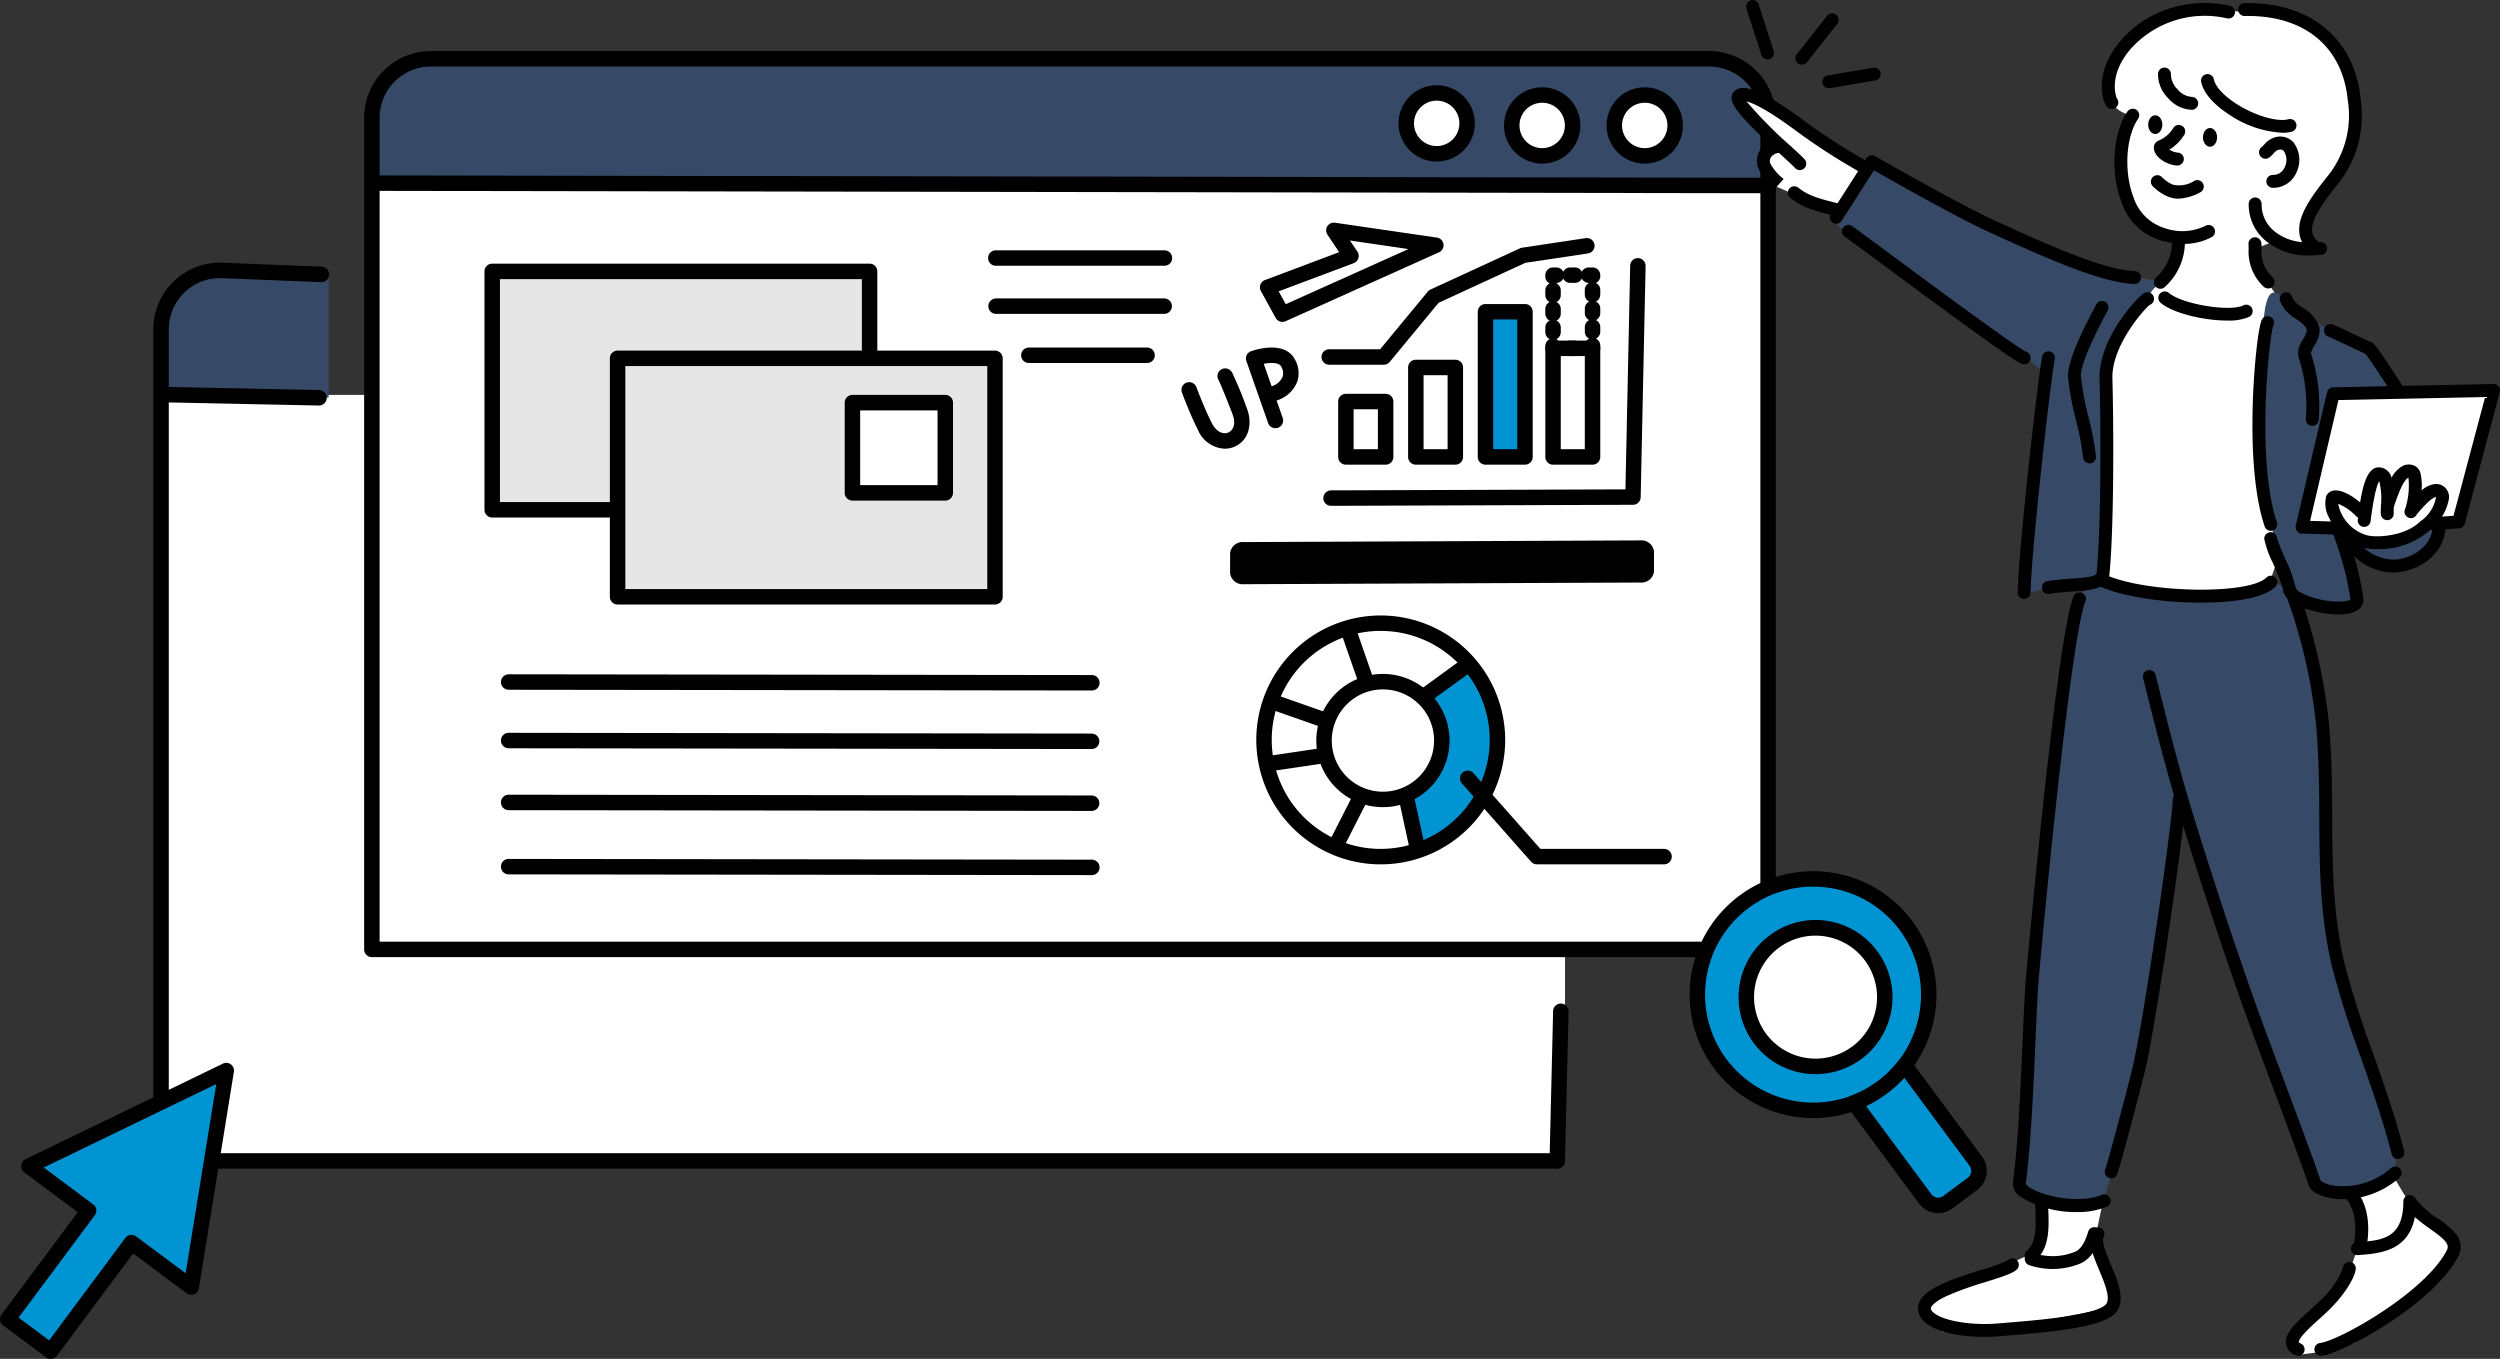 <svg xmlns="http://www.w3.org/2000/svg" width="300" height="163.068" viewBox="0 0 300 163.068">
  <rect x="0" y="0" width="300" height="163.068" fill="#333333" stroke="none"/>
  <g id="グループ_3243" data-name="グループ 3243" transform="translate(-130 -4019.764)">
    <g id="グループ_3242" data-name="グループ 3242" transform="translate(130 4025.894)">
      <rect id="長方形_2039" data-name="長方形 2039" width="168.338" height="91.945" transform="translate(19.463 41.258)" fill="#fff"/>
      <rect id="長方形_2040" data-name="長方形 2040" width="168.338" height="91.945" transform="translate(44.104 15.373)" fill="#fff"/>
      <path id="パス_8121" data-name="パス 8121" d="M193.4.684H40a7.074,7.074,0,0,0-7.073,7.074v8.065H200.475V7.758A7.074,7.074,0,0,0,193.4.684" transform="translate(11.696 0.243)" fill="#364966" fill-rule="evenodd"/>
      <path id="パス_8122" data-name="パス 8122" d="M14.363,26.58v8.065H34.331V19.507H21.437a7.073,7.073,0,0,0-7.074,7.073" transform="translate(5.102 6.929)" fill="#364966" fill-rule="evenodd"/>
      <path id="パス_8123" data-name="パス 8123" d="M126.88,57.977s2.607,5.752,1.1,8.664-3.463,3.426-3.463,3.426l1.4,6.383s5.943-1.923,8-6.061c3.007-6.061-.762-15.952-.759-16.053.005-.207-6.281,3.64-6.281,3.64" transform="translate(44.232 19.299)" fill="#0094d3" fill-rule="evenodd"/>
      <path id="パス_8154" data-name="パス 8154" d="M193.645,0H40.244a8.01,8.01,0,0,0-8,8v99.8a.927.927,0,0,0,.927.927H200.718a.928.928,0,0,0,.928-.927V8a8.01,8.01,0,0,0-8-8m6.146,106.869H34.1V16.775l165.692.283Zm0-91.666L34.1,14.92V8a6.153,6.153,0,0,1,6.146-6.147h153.4A6.154,6.154,0,0,1,199.791,8Z" transform="translate(11.453)"/>
      <path id="パス_8155" data-name="パス 8155" d="M182.5,107.64a.931.931,0,0,0-.949.905l-.407,17.054H15.432V35.509l18.033.37a.928.928,0,0,0,.038-1.855l-18.071-.37V26.732a6.154,6.154,0,0,1,6.128-6.147l12.132.488a.928.928,0,1,0,.075-1.854l-12.151-.488h-.038a8.01,8.01,0,0,0-8,8v99.8a.929.929,0,0,0,.928.927H182.052a.927.927,0,0,0,.927-.905l.428-17.961a.928.928,0,0,0-.905-.949" transform="translate(4.822 6.654)"/>
      <path id="パス_8165" data-name="パス 8165" d="M128.171,3.706a3.65,3.65,0,1,0,3.651,3.651,3.652,3.652,0,0,0-3.651-3.651" transform="translate(44.232 1.316)" fill="#fff" fill-rule="evenodd"/>
      <path id="パス_8166" data-name="パス 8166" d="M128.414,3.022A4.578,4.578,0,1,0,132.992,7.6a4.582,4.582,0,0,0-4.578-4.578m0,7.3A2.723,2.723,0,1,1,131.137,7.6a2.725,2.725,0,0,1-2.723,2.723" transform="translate(43.989 1.074)"/>
      <path id="パス_8167" data-name="パス 8167" d="M137.513,3.891a3.65,3.65,0,1,0,3.651,3.651,3.652,3.652,0,0,0-3.651-3.651" transform="translate(47.55 1.382)" fill="#fff" fill-rule="evenodd"/>
      <path id="パス_8168" data-name="パス 8168" d="M137.756,3.207a4.578,4.578,0,1,0,4.578,4.578,4.582,4.582,0,0,0-4.578-4.578m0,7.3a2.723,2.723,0,1,1,2.723-2.723,2.725,2.725,0,0,1-2.723,2.723" transform="translate(47.307 1.139)"/>
      <path id="パス_8169" data-name="パス 8169" d="M146.593,3.891a3.65,3.65,0,1,0,3.651,3.651,3.652,3.652,0,0,0-3.651-3.651" transform="translate(50.776 1.382)" fill="#fff" fill-rule="evenodd"/>
      <path id="パス_8170" data-name="パス 8170" d="M146.836,3.207a4.578,4.578,0,1,0,4.578,4.578,4.583,4.583,0,0,0-4.578-4.578m0,7.3a2.723,2.723,0,1,1,2.723-2.723,2.725,2.725,0,0,1-2.723,2.723" transform="translate(50.533 1.139)"/>
      <path id="パス_8171" data-name="パス 8171" d="M137.76,40.524H142.5a.927.927,0,0,0,.927-.927V26.562a.929.929,0,0,0-.927-.928H137.76a.928.928,0,0,0-.927.928V39.6a.927.927,0,0,0,.927.927m.927-13.035h2.884V38.67h-2.884Z" transform="translate(48.606 9.106)"/>
      <path id="パス_8172" data-name="パス 8172" d="M119.417,38.849h4.768a.928.928,0,0,0,.928-.927V31.276a.928.928,0,0,0-.928-.927h-4.768a.928.928,0,0,0-.928.927v6.646a.928.928,0,0,0,.928.927m.927-6.646h2.914v4.791h-2.914Z" transform="translate(42.09 10.781)"/>
      <path id="パス_8173" data-name="パス 8173" d="M154.952,18.33a.927.927,0,0,0-.947.907l-.569,26.846-35.354.121a.928.928,0,0,0,0,1.855h0l36.26-.125a.926.926,0,0,0,.923-.908l.59-27.748a.928.928,0,0,0-.908-.947" transform="translate(41.617 6.511)"/>
      <path id="パス_8174" data-name="パス 8174" d="M125.611,39.922h4.739a.927.927,0,0,0,.927-.927V28.256a.927.927,0,0,0-.927-.927h-4.739a.927.927,0,0,0-.927.927V38.995a.927.927,0,0,0,.927.927m.927-10.739h2.884v8.883h-2.884Z" transform="translate(44.29 9.708)"/>
      <path id="パス_8175" data-name="パス 8175" d="M142.5,19.157h-.451a.929.929,0,0,0-.833.523.936.936,0,0,0-.835-.523h-.557a.933.933,0,0,0-.835.523.933.933,0,0,0-.835-.523h-.394a.93.93,0,0,0-.927.93v.161a.933.933,0,0,0,.523.835.932.932,0,0,0-.523.835v.556a.933.933,0,0,0,.523.835.936.936,0,0,0-.523.835V24.7a.932.932,0,0,0,.523.833.936.936,0,0,0-.523.835v.557a.936.936,0,0,0,.523.835.933.933,0,0,0-.523.835v.267a.928.928,0,0,0,.927.928h.289a.932.932,0,0,0,.835-.523.927.927,0,0,0,.835.523h.556a.93.93,0,0,0,.835-.523.927.927,0,0,0,.835.523h.557a.928.928,0,0,0,.927-.928v-.323a.933.933,0,0,0-.523-.836.933.933,0,0,0,.523-.835v-.556a.936.936,0,0,0-.523-.836.93.93,0,0,0,.523-.835v-.556a.934.934,0,0,0-.523-.835.93.93,0,0,0,.523-.835v-.557a.932.932,0,0,0-.523-.833.93.93,0,0,0,.523-.833v-.106a.93.93,0,0,0-.927-.93m-.405,4.094a.932.932,0,0,0-.523.835v.556a.927.927,0,0,0,.523.835.934.934,0,0,0-.523.836v.556a.93.93,0,0,0,.523.835.919.919,0,0,0-.312.247.926.926,0,0,0-.675.508.933.933,0,0,0-.835-.523h-.556a.928.928,0,0,0-.835.524,4.171,4.171,0,0,0-.718-.7.933.933,0,0,0,.523-.835v-.557a.933.933,0,0,0-.523-.835.93.93,0,0,0,.523-.833v-.557a.933.933,0,0,0-.523-.835.93.93,0,0,0,.523-.835v-.556a.932.932,0,0,0-.523-.835A.794.794,0,0,0,138.3,21a.924.924,0,0,0,.686-.51.931.931,0,0,0,.835.522h.557a.934.934,0,0,0,.835-.522.929.929,0,0,0,.833.523h.019a.169.169,0,0,0,.027.014.93.93,0,0,0-.523.833v.557a.927.927,0,0,0,.523.835" transform="translate(48.605 6.805)"/>
      <rect id="長方形_2041" data-name="長方形 2041" width="4.739" height="17.424" transform="translate(178.259 31.279)" fill="#0094d3"/>
      <path id="パス_8176" data-name="パス 8176" d="M136.516,22.4h-4.738a.928.928,0,0,0-.928.927V40.747a.928.928,0,0,0,.928.927h4.738a.928.928,0,0,0,.928-.927V23.323a.928.928,0,0,0-.928-.927m-.927,17.424h-2.884V24.251h2.884Z" transform="translate(46.481 7.956)"/>
      <rect id="長方形_2042" data-name="長方形 2042" width="45.286" height="28.611" transform="translate(59.066 26.435)" fill="#e6e6e6"/>
      <path id="パス_8177" data-name="パス 8177" d="M89.113,18.822H43.827a.928.928,0,0,0-.928.927V48.36a.929.929,0,0,0,.928.928H89.113a.928.928,0,0,0,.927-.928V19.749a.927.927,0,0,0-.927-.927m-.928,28.611H44.754V20.676H88.185Z" transform="translate(15.238 6.686)"/>
      <rect id="長方形_2043" data-name="長方形 2043" width="45.286" height="28.611" transform="translate(74.113 36.872)" fill="#e6e6e6"/>
      <path id="パス_8178" data-name="パス 8178" d="M100.216,26.523H54.93A.928.928,0,0,0,54,27.45V56.061a.929.929,0,0,0,.928.928h45.286a.928.928,0,0,0,.927-.928V27.45a.927.927,0,0,0-.927-.927M99.29,55.134H55.857V28.377H99.29Z" transform="translate(19.182 9.422)"/>
      <path id="パス_8179" data-name="パス 8179" d="M113.449,26.621a.927.927,0,0,0,1.193.4l18.408-8.27a.928.928,0,0,0-.245-1.765L120.566,15.2a.927.927,0,0,0-.9,1.435l1.407,2.1-8.908,3.345a.927.927,0,0,0-.487,1.315Zm9.367-6.566a.928.928,0,0,0,.445-1.385l-.9-1.335,7.024,1.027-14.727,6.616-.847-1.542Z" transform="translate(39.628 5.395)"/>
      <path id="パス_8180" data-name="パス 8180" d="M110.325,27.626v.008h0v.008a.991.991,0,0,0,.033.163v0h0v0h0v.005l.008.027,2.62,7.474a.927.927,0,0,0,1.75-.614l-.735-2.1a1,1,0,0,0,.218-.062A3.814,3.814,0,0,0,116.5,30.29a3.319,3.319,0,0,0-.408-2.788c-1.3-2.1-4.742-.957-5.15-.812a.921.921,0,0,0-.318.191h-.02v0h0a.964.964,0,0,0-.161.21h0v.008h-.007v.008a.926.926,0,0,0-.1.48Zm4.192.855a1.5,1.5,0,0,1,.217,1.244,2.009,2.009,0,0,1-1.222,1.138.929.929,0,0,0-.1.051l-.95-2.712c.828-.154,1.781-.172,2.06.278" transform="translate(39.189 9.325)"/>
      <path id="パス_8181" data-name="パス 8181" d="M108.652,21.9H88.421a.928.928,0,0,0,0,1.855h20.231a.928.928,0,0,0,0-1.855" transform="translate(31.079 7.781)"/>
      <path id="パス_8182" data-name="パス 8182" d="M105.53,26.251H91.346a.927.927,0,1,0,0,1.854H105.53a.927.927,0,0,0,0-1.854" transform="translate(32.118 9.325)"/>
      <path id="パス_8183" data-name="パス 8183" d="M148.721,16.565l-7.645,1.152a.96.96,0,0,0-.249.075L130.1,22.731a.914.914,0,0,0-.327.252L124.056,29.9H117.92a.928.928,0,0,0,0,1.855h6.573a.928.928,0,0,0,.716-.336l5.86-7.093,10.415-4.8L149,18.4a.927.927,0,1,0-.276-1.834" transform="translate(41.558 5.881)"/>
      <path id="パス_8184" data-name="パス 8184" d="M126.173,49.975a14.933,14.933,0,1,0,14.933,14.932,14.948,14.948,0,0,0-14.933-14.932m0,28.01a13.079,13.079,0,1,1,13.078-13.078,13.094,13.094,0,0,1-13.078,13.078" transform="translate(39.515 17.752)"/>
      <path id="パス_8185" data-name="パス 8185" d="M110.675,28.571a.933.933,0,0,0-1.267-.356.923.923,0,0,0-.354,1.259c.015.027.384.726,1.693,4.136.443,1.153.064,1.926-.507,2.179s-1.416,0-2-1.159c-.894-1.762-1.813-4.227-1.823-4.251a.927.927,0,1,0-1.737.646c.038.1.964,2.587,1.907,4.444a3.658,3.658,0,0,0,3.217,2.265,2.954,2.954,0,0,0,1.193-.249c1.809-.805,2.117-2.892,1.485-4.539a46.549,46.549,0,0,0-1.8-4.375" transform="translate(37.162 9.98)"/>
      <path id="パス_8186" data-name="パス 8186" d="M108.652,17.641H88.421a.927.927,0,0,0,0,1.854h20.231a.927.927,0,1,0,0-1.854" transform="translate(31.079 6.267)"/>
      <path id="パス_8187" data-name="パス 8187" d="M124.548,55.151a7.993,7.993,0,1,0,7.993,7.993,8,8,0,0,0-7.993-7.993m0,14.132a6.138,6.138,0,1,1,6.138-6.139,6.146,6.146,0,0,1-6.138,6.139" transform="translate(41.403 19.591)"/>
      <rect id="長方形_2044" data-name="長方形 2044" width="11.141" height="10.83" transform="translate(102.293 42.185)" fill="#fff"/>
      <path id="パス_8188" data-name="パス 8188" d="M86.865,30.443H75.724a.928.928,0,0,0-.927.928V42.2a.927.927,0,0,0,.927.927H86.865a.927.927,0,0,0,.927-.927V31.371a.928.928,0,0,0-.927-.928m-.928,10.831H76.651V32.3h9.286Z" transform="translate(26.569 10.814)"/>
      <path id="パス_8189" data-name="パス 8189" d="M120.151,62.484A.927.927,0,0,0,119.1,61.7l-6.681.991a.927.927,0,0,0,.134,1.844.917.917,0,0,0,.137-.01l6.681-.991a.927.927,0,0,0,.782-1.053" transform="translate(39.651 21.914)"/>
      <path id="パス_8190" data-name="パス 8190" d="M121.838,65.543a.928.928,0,0,0-1.247.405l-2.807,5.51a.927.927,0,1,0,1.652.842l2.807-5.51a.926.926,0,0,0-.405-1.247" transform="translate(41.803 23.247)"/>
      <path id="パス_8191" data-name="パス 8191" d="M112.837,58.81l5.879,2.064a.9.9,0,0,0,.308.053.927.927,0,0,0,.306-1.8l-5.879-2.064a.927.927,0,1,0-.614,1.75" transform="translate(39.861 20.251)"/>
      <path id="パス_8192" data-name="パス 8192" d="M153.791,73.105H138.924L130.9,64.026a.927.927,0,1,0-1.389,1.228l8.3,9.392a.934.934,0,0,0,.7.314h15.284a.928.928,0,0,0,0-1.855" transform="translate(45.921 22.632)"/>
      <path id="パス_8193" data-name="パス 8193" d="M132.268,54.033a.928.928,0,0,0-1.3-.206l-5.012,3.641a.927.927,0,0,0,1.09,1.5l5.013-3.64a.929.929,0,0,0,.2-1.3" transform="translate(44.608 19.058)"/>
      <path id="パス_8194" data-name="パス 8194" d="M120.55,51.317a.916.916,0,0,0-.134-.314.926.926,0,0,0-1.186-.318,1.02,1.02,0,0,0-.382,1.393c.057.172.141.416.241.71.2.581.469,1.355.739,2.129.538,1.546,1.08,3.09,1.08,3.09a.927.927,0,1,0,1.75-.614c-.749-2.139-1.957-5.6-2.107-6.075" transform="translate(42.174 17.97)"/>
      <path id="パス_8195" data-name="パス 8195" d="M125.683,66.171a.927.927,0,0,0-1.812.4l1.2,5.51a.927.927,0,0,0,.905.729,1.014,1.014,0,0,0,.2-.02.929.929,0,0,0,.707-1.1Z" transform="translate(43.994 23.246)"/>
      <path id="パス_8196" data-name="パス 8196" d="M158.156,43.328l-47.6.2a1.509,1.509,0,0,0-1.633,1.343v2.37a1.509,1.509,0,0,0,1.633,1.343l47.6-.2a1.509,1.509,0,0,0,1.633-1.342V44.67a1.509,1.509,0,0,0-1.633-1.342" transform="translate(38.69 15.391)" fill-rule="evenodd"/>
      <path id="パス_8197" data-name="パス 8197" d="M115.277,71.621,45.263,71.53h0a.928.928,0,0,0,0,1.855l70.012.089h0a.927.927,0,0,0,0-1.854" transform="translate(15.748 25.409)"/>
      <path id="パス_8198" data-name="パス 8198" d="M115.277,65.936l-70.014-.091h0a.928.928,0,0,0,0,1.855l70.012.091h0a.928.928,0,0,0,0-1.855" transform="translate(15.748 23.39)"/>
      <path id="パス_8199" data-name="パス 8199" d="M115.277,60.456l-70.014-.091h0a.928.928,0,0,0,0,1.855l70.012.091h0a.928.928,0,0,0,0-1.855" transform="translate(15.748 21.443)"/>
      <path id="パス_8200" data-name="パス 8200" d="M115.277,55.274l-70.014-.091h0a.928.928,0,0,0,0,1.855l70.012.089h0a.927.927,0,0,0,0-1.854" transform="translate(15.748 19.602)"/>
      <path id="パス_8201" data-name="パス 8201" d="M155.915,76.03A13.889,13.889,0,0,0,169.036,100.2l.066-.024a13.873,13.873,0,0,0,6.078-4.5l.043-.056A13.889,13.889,0,0,0,155.915,76.03" transform="translate(53.388 26.038)" fill="#0094d3" fill-rule="evenodd"/>
      <path id="パス_8202" data-name="パス 8202" d="M166.608,72.781a14.817,14.817,0,0,0-14.083,23.475,14.885,14.885,0,0,0,11.944,5.986,14.672,14.672,0,0,0,5.136-.926h0l.064-.024a14.792,14.792,0,0,0,6.489-4.808l.043-.057a14.877,14.877,0,0,0,.129-17.814,14.71,14.71,0,0,0-9.725-5.83m2.673,27.667h0Zm5.451-5.15-.043.056a12.9,12.9,0,0,1-5.67,4.2l-.064.024a13.017,13.017,0,0,1-14.94-4.428A12.963,12.963,0,0,1,164.4,74.471a13.172,13.172,0,0,1,1.937.144,12.878,12.878,0,0,1,8.508,5.1,13.012,13.012,0,0,1-.112,15.582" transform="translate(53.145 25.795)"/>
      <path id="パス_8203" data-name="パス 8203" d="M157.993,79.274A8.308,8.308,0,1,0,169.615,81a8.313,8.313,0,0,0-11.622-1.729" transform="translate(54.929 27.581)" fill="#fff" fill-rule="evenodd"/>
      <path id="パス_8204" data-name="パス 8204" d="M157.683,78.772A9.236,9.236,0,1,0,170.6,80.694a9.172,9.172,0,0,0-12.921-1.922m.554.745h0Zm9.34,12.6A7.379,7.379,0,1,1,169.112,81.8a7.389,7.389,0,0,1-1.534,10.324" transform="translate(54.685 27.338)"/>
      <path id="パス_8205" data-name="パス 8205" d="M170.251,89.81a13.835,13.835,0,0,1-6.078,4.5l8.532,11.514a1.936,1.936,0,0,0,2.709.4l2.967-2.2a1.937,1.937,0,0,0,.4-2.709Z" transform="translate(58.318 31.903)" fill="#0094d3" fill-rule="evenodd"/>
      <path id="パス_8206" data-name="パス 8206" d="M171.24,89.5a.932.932,0,0,0-.737-.375h-.008a.926.926,0,0,0-.736.363,12.917,12.917,0,0,1-5.668,4.2.928.928,0,0,0-.42,1.42l8.532,11.514a2.863,2.863,0,0,0,4.007.6l2.965-2.2a2.866,2.866,0,0,0,.6-4.007Zm6.832,14.031-2.965,2.2a1.011,1.011,0,0,1-1.412-.21l-7.832-10.569a14.87,14.87,0,0,0,4.587-3.4l7.832,10.568a1.011,1.011,0,0,1-.21,1.412" transform="translate(58.075 31.66)"/>
      <path id="パス_8207" data-name="パス 8207" d="M10.386,107.076.684,120.1l5.157,3.841,9.7-13.025,7.165,5.337,4.2-25.98L3.221,101.74Z" transform="translate(0.243 32.068)" fill="#0094d3" fill-rule="evenodd"/>
      <path id="パス_8208" data-name="パス 8208" d="M26.749,89.682,3.061,101.149a.927.927,0,0,0-.15,1.577l6.421,4.783L.184,119.791a.928.928,0,0,0,.19,1.3l5.157,3.841a.93.93,0,0,0,.553.183.9.9,0,0,0,.134-.009.926.926,0,0,0,.61-.363l9.149-12.282,6.421,4.783a.927.927,0,0,0,1.469-.6l4.2-25.98a.928.928,0,0,0-1.32-.983m-4.47,25.158-5.94-4.423a.924.924,0,0,0-1.3.19L5.9,122.888l-3.67-2.732,9.148-12.282a.925.925,0,0,0-.19-1.3l-5.939-4.425L25.954,92.128Z" transform="translate(0 31.824)"/>
    </g>
    <g id="グループ_3241" data-name="グループ 3241" transform="translate(337.789 4019.764)">
      <path id="パス_8073" data-name="パス 8073" d="M227.04,150.2l.63,1.785v1.959l-.114,1.644-.951,2.846-.952,2.558-2.737,3.091-2.812,2.237-.533.644.284,2.2,3.061-.393,3.969-1.046,5.059-3.536,5.1-4.507,1.492-2.66v-1.573l-3.09-2.353s-1.492-1.759-1.705-1.941-2.132-3.485-2.132-3.485l-2.273.342Z" transform="translate(-152.204 -6.541)" fill="#fff"/>
      <path id="パス_8074" data-name="パス 8074" d="M195.3,150.322l-.868,4.688-.906,1.542-1.935.895-3.34,1.814-3.943.787-2.605,2.53-.912.7,1.942,2.713,9.124-.64,5.618-1.172,4.624-.9.742-1.337-.742-4.3a12.809,12.809,0,0,1-1.166-2.413c0-.427,1.009-5.011,1.009-5.011l-2.714.609Z" transform="translate(-157.336 -6.205)" fill="#fff"/>
      <path id="パス_8075" data-name="パス 8075" d="M174.407,47.659l-5-1.78-4.807-2.1-1.538-2.711,2.046-2.851-4.562-4.914.761-.433,5.649,2.695,5.9,4.7,3.439,1.7Z" transform="translate(-160.016 -21.734)" fill="#fff"/>
      <path id="パス_8076" data-name="パス 8076" d="M219.36,91.8l-4.4,1.207-9.8-.6-5.55-.863.052-14.2.286-13.116,2.305-4.545,3.8-3.869,2.278-4.075V50.188h-2.278l-3.4-3.487-.879-6.335.959-4.8,4.528-2.695h5.844l7.213,3.215,2,3.819v2.849l-1.225,7.432-3.719,1.548.737,2.319,2.534,3.758.873,27.621Z" transform="translate(-154.845 -21.734)" fill="#fff"/>
      <path id="パス_8077" data-name="パス 8077" d="M223.735,81.231l-3.426-.8,4.066-15.8h18.943l-3.677,15.8-3.677-.45-2.147,1.247-2.307.968H228.69Z" transform="translate(-152.106 -17.53)" fill="#fff"/>
      <path id="パス_8119" data-name="パス 8119" d="M224.571,26.128c-4.449-2.81-5.862-1.411-10.7-1.98a14.9,14.9,0,0,0-3.253-.028,12.9,12.9,0,0,0-9.028,4.876c-2.762,3.61-1.765,6.687.419,7.506s1.968-1.238,5.213-1.3c2.582-.049,4.242,1.178,6.159,1.017s2.6.618,4.991,1.225c1.286.325-.208,4.329,1.463,3.021s2.747-.01,2.53,2.2c-.229,2.32-1.524,1.522-2.539,2.259-2.193,1.592-2.918,1.213-2.059,4.775s7.049,3.2,7.049,3.2-.948-.408-.938-3.025,4.056-4.443,5.739-11.489a11.249,11.249,0,0,0-5.049-12.253" transform="translate(-154.806 -22.903)" fill="#fff" fill-rule="evenodd"/>
      <path id="パス_8120" data-name="パス 8120" d="M227.455,117.874c-.254-6.748.058-16.447-1.7-24.081-.577-2.507-2.762-9.5-4.682-8.835-5.319,1.857-11.881,1.4-19.632.365-4.757-.635-3.625,2.285-4.544,5.659-.833,3.056-1.817,11.45-2.088,18.326s-3.771,29.52-3.5,41.974a61.456,61.456,0,0,1-.473,6.6s9.123,2.777,9.779.972c1.085-2.984,4.76-16.54,5.083-19.5s2.288-14.294,3.017-19.686.721-9.11,1.976-5.8,4.112,10.754,5.894,14.973,3.874,13.328,6.185,19.918a69.289,69.289,0,0,0,3.753,9.211s6.223.772,9.136-2.472c.473-.528-.987-8.832-3.475-13.3s-4.474-17.574-4.728-24.322" transform="translate(-156.007 -14.847)" fill="#364966" fill-rule="evenodd"/>
      <path id="パス_8124" data-name="パス 8124" d="M225.288,81.859H221.3l1.815-6.271,2.164-9.378,7.348-.109-3-4.685a49.489,49.489,0,0,1-7.127-4.1c-3.978-2.712-5.032-4.934-5.763-1.565a63.392,63.392,0,0,0-.387,17.078c.736,5.331.84,9.857,2.067,12.433,1.1,2.305,2.461,5.148,2.461,5.148s4.543,2.818,6.857.524c.929-.921-1.385-6.146-1.385-6.146a29.68,29.68,0,0,0,4.406,2.031c1.858.453,2.9.578,5.079-1.346.929-.822,1.446-3.617,1.446-3.617s-3.72,2.312-6.829,2.43a5.864,5.864,0,0,1-5.162-2.43" transform="translate(-152.683 -18.931)" fill="#364966" fill-rule="evenodd"/>
      <path id="パス_8125" data-name="パス 8125" d="M184.96,45.388c-3.138-1.821-8.075-4.879-8.907-4.8-1.437.13-4.211,4.586-4.986,6.287-.473,1.038,2.577,2.154,5.311,4.057,2.057,1.434,11.6,9.361,15.588,11.621,3.415,1.937,4.576,2.974,4.377,4.157-.387,2.293-.852,6.845-1.739,14.264a78,78,0,0,0-.43,10.907l8.949-2.25s.276-6.924.294-10.046.123-9.9.207-14.192c.052-2.71,2.014-5.5,3.762-7.469a13.922,13.922,0,0,0,2.313-3.534s-5.749-.794-7.061-1.2a94.179,94.179,0,0,1-17.677-7.8" transform="translate(-158.63 -20.714)" fill="#364966" fill-rule="evenodd"/>
      <path id="パス_8126" data-name="パス 8126" d="M193.638,63.6a.774.774,0,0,0,.236-1.511c-1.1-.46-11.476-8.142-16.472-11.838-2.325-1.72-4-2.963-4.439-3.262a.774.774,0,0,0-.876,1.275c.413.283,2.171,1.584,4.4,3.229,12.054,8.918,16.17,11.852,16.942,12.075a.782.782,0,0,0,.214.031m.228-1.513-.014,0,.014,0" transform="translate(-158.533 -19.884)"/>
      <path id="パス_8127" data-name="パス 8127" d="M200.483,56.082a.774.774,0,1,0-1.366-.727l-.01.022c-1.653,3.1-3.528,6.907-3.365,8.781a36.267,36.267,0,0,0,.958,5.135,32.819,32.819,0,0,1,.847,4.424.773.773,0,0,0,.769.7q.036,0,.071,0a.773.773,0,0,0,.7-.84,34,34,0,0,0-.882-4.639,35.238,35.238,0,0,1-.923-4.913c-.1-1.1.977-3.766,3.19-7.922Z" transform="translate(-155.359 -18.813)"/>
      <path id="パス_8128" data-name="パス 8128" d="M189.831,48.818c6.853,3.141,13.324,5.973,17.179,6.117h.029a.773.773,0,0,0,.028-1.546c-3.571-.132-9.887-2.9-16.592-5.977-4.68-2.146-14.459-7.762-14.557-7.819a.772.772,0,0,0-1.036.253l-4.289,6.689a.773.773,0,0,0,1.3.835l3.892-6.069c2.276,1.3,9.947,5.639,14.044,7.518" transform="translate(-158.702 -20.859)"/>
      <path id="パス_8129" data-name="パス 8129" d="M194.223,60.284a.774.774,0,0,0-.9.627c-.6,3.415-2.793,22.921-2.929,28.272a.771.771,0,0,0,.753.792h.02a.773.773,0,0,0,.772-.754c.135-5.305,2.309-24.655,2.907-28.043a.774.774,0,0,0-.627-.9" transform="translate(-156.065 -18.108)"/>
      <path id="パス_8130" data-name="パス 8130" d="M232.355,64.907c-3.37-5.209-3.533-5.264-3.892-5.387-.279-.1-1.037-.457-1.841-.841-.867-.414-1.849-.883-2.7-1.246a.773.773,0,0,0-.608,1.421c.82.351,1.787.812,2.641,1.22.8.383,1.455.7,1.85.852.516.6,2.489,3.643,3.251,4.822l.01.017a.773.773,0,0,0,1.3-.84Zm-4.391-3.924h0Z" transform="translate(-151.77 -18.492)"/>
      <path id="パス_8131" data-name="パス 8131" d="M206.02,54.109a.818.818,0,0,0-.846.036c-.751.454-5.426,5.4-5.291,10.247.132,4.78.23,17.274-.343,23.262-.045.476-1.126.585-2.9.71-.907.065-1.934.137-3.026.311a.773.773,0,0,0,.121,1.537.92.92,0,0,0,.123-.009c1.025-.165,2.016-.234,2.89-.3a13.492,13.492,0,0,0,2.7-.352,2,2,0,0,0,1.627-1.753c.581-6.059.484-18.642.35-23.452-.106-3.819,3.605-8.1,4.466-8.818a.775.775,0,0,0,.528-.738.792.792,0,0,0-.4-.684m-1.145.7h0Zm0,0v0" transform="translate(-155.725 -18.937)"/>
      <path id="パス_8132" data-name="パス 8132" d="M222.934,58.2a4.139,4.139,0,0,0-1.943-2.282c-.623-.439-1.162-.818-1.317-1.343a.773.773,0,0,0-1.483.438,4.265,4.265,0,0,0,1.911,2.17c.641.45,1.193.839,1.331,1.384a3.7,3.7,0,0,1-.471,1.1,2.875,2.875,0,0,0-.563,2.011,19,19,0,0,1,.907,7.509.773.773,0,0,0,.7.844q.037,0,.075,0a.773.773,0,0,0,.768-.7,20.477,20.477,0,0,0-.943-8.022,4.447,4.447,0,0,1,.419-.909,3.224,3.224,0,0,0,.614-2.2" transform="translate(-152.391 -18.935)"/>
      <path id="パス_8133" data-name="パス 8133" d="M217.784,57.668a.773.773,0,0,0-1.375-.708c-.427.813-.946,5.534-1.088,9.906-.144,4.426-.015,10.606,1.42,14.907a.772.772,0,0,0,.733.529.764.764,0,0,0,.245-.041.773.773,0,0,0,.489-.977c-2.536-7.606-.892-22.469-.423-23.616m0,.006,0,.007,0-.007" transform="translate(-152.772 -18.601)"/>
      <path id="パス_8134" data-name="パス 8134" d="M216.54,55.942a.773.773,0,0,0-1.037-.348c-1.62.808-7.373-.149-8.921-1.485a.773.773,0,0,0-1.01,1.171c1.449,1.251,5.191,2.136,7.98,2.136a6.333,6.333,0,0,0,2.642-.437.774.774,0,0,0,.347-1.037" transform="translate(-154.092 -18.949)"/>
      <path id="パス_8135" data-name="パス 8135" d="M236.21,74.6a2.939,2.939,0,0,0-1.659.781,6.5,6.5,0,0,0-.129-2.065,1.346,1.346,0,0,0-.691-.893,1.638,1.638,0,0,0-1.378-.02,3.244,3.244,0,0,0-1.4,1.454,1.611,1.611,0,0,0-1.409-1.252c-1.351-.11-1.952,1.7-2.365,4.208-1.029-.869-2.267-1.557-3.152-1.426a1.189,1.189,0,0,0-.9.618,3.568,3.568,0,0,0,.349,2.685,6.308,6.308,0,0,0,4.2,3.583,7.045,7.045,0,0,0,1.541.148,9.3,9.3,0,0,0,6.2-2.154l.035-.026a6.32,6.32,0,0,0,2.392-3.9,1.629,1.629,0,0,0-.461-1.3,1.511,1.511,0,0,0-1.162-.44m-2.745,3.035-.592-.5Zm-3.009-.478-.736-.239Zm4.086,1.816a.75.75,0,0,0-.145.113c-1.725,1.709-5.017,2-6.375,1.676a4.9,4.9,0,0,1-3.485-3.787,6.252,6.252,0,0,1,2.173,1.507.791.791,0,0,0,.206.149c-.01.078-.019.157-.029.237a.775.775,0,1,0,1.537.2c.4-3.168.771-4.384,1.038-4.8a8.593,8.593,0,0,1,.2,3c-.015.4-.025.72-.01.948a.774.774,0,1,0,1.546-.1c-.009-.142,0-.43.011-.741.272-.836,1.053-3.211,1.756-3.537a9.094,9.094,0,0,1-.373,3.7.775.775,0,0,0,1.319.812,1.8,1.8,0,0,0,.119-.234l.032.026a14.342,14.342,0,0,1,1.3-1.406c.573-.514.852-.573.918-.58a4.441,4.441,0,0,1-1.739,2.825m1.746-2.825h0l0,0,0,0" transform="translate(-151.754 -16.522)"/>
      <path id="パス_8136" data-name="パス 8136" d="M190.843,158.364a12.619,12.619,0,0,0,6.753,1.809,9.06,9.06,0,0,0,3.58-.649.774.774,0,0,0-.619-1.418c-2.153.941-5.991.457-8.089-.566-.754-.367-1-.674-1.037-.769.634-4.728.944-11.878,1.194-17.625.13-3.01.242-5.608.371-7.024,1.374-15.11,4.1-41.639,5.6-45.227a.773.773,0,0,0-1.427-.6c-1.934,4.632-5.329,41.495-5.709,45.682-.131,1.452-.246,4.069-.377,7.1-.248,5.724-.556,12.849-1.183,17.508a1.9,1.9,0,0,0,.948,1.776" transform="translate(-156.133 -14.726)"/>
      <path id="パス_8137" data-name="パス 8137" d="M199.241,85.382c2.463,1.1,6.8,1.828,11.308,1.906.208,0,.444.006.7.006,2.572,0,7.3-.239,8.968-1.907a.773.773,0,0,0-1.094-1.094c-2.081,2.081-14.317,1.876-19.253-.323a.773.773,0,1,0-.63,1.412" transform="translate(-154.955 -14.981)"/>
      <path id="パス_8138" data-name="パス 8138" d="M202.119,154.219a.773.773,0,0,0-.343-1.038.765.765,0,0,0-.542-.058l-.016-.006a.774.774,0,0,0-.965.516c-.16.528-.584,1.929-1.495,2.371a7.154,7.154,0,0,1-5.1.168.773.773,0,1,0-.482,1.47,8.779,8.779,0,0,0,6.258-.246,3.568,3.568,0,0,0,1.357-1.212c.2.651.489,1.34.781,2.044.674,1.617,1.436,3.449.792,4.14-1.223,1.312-8.447,1.9-11.532,2.153-.495.041-.942.077-1.324.111-3.2.285-6.631-.282-7.809-1.292a.785.785,0,0,1-.323-.494c-.006-.1.057-.64,1.911-1.508a40.54,40.54,0,0,1,4.7-1.685c2.1-.658,3.216-1.024,3.706-1.492a.773.773,0,1,0-1.066-1.12,17.352,17.352,0,0,1-3.1,1.137c-3.674,1.154-7.839,2.461-7.692,4.767a2.239,2.239,0,0,0,.857,1.568c1.445,1.24,4.413,1.739,7.116,1.739.635,0,1.256-.028,1.838-.08.378-.033.822-.069,1.312-.11,5.519-.45,11.032-1.025,12.537-2.639,1.324-1.42.358-3.741-.495-5.789-.524-1.259-1.177-2.826-.88-3.415" transform="translate(-157.463 -5.825)"/>
      <path id="パス_8139" data-name="パス 8139" d="M236.61,152.469A9.712,9.712,0,0,1,234,150.116a.654.654,0,0,0-.07-.094.773.773,0,0,0-1.414.431c0,4.433-2.556,4.646-5.262,4.872l-.3.025a.773.773,0,1,0,.132,1.54l.294-.025c2.342-.195,5.739-.478,6.517-4.54a20.138,20.138,0,0,0,1.811,1.4c1.875,1.34,2.4,1.875,2.012,2.613-2.65,5.085-12.95,10.825-15.2,11.1a.773.773,0,0,0,.094,1.54.678.678,0,0,0,.1-.006c2.584-.318,13.414-6.22,16.385-11.922a2.392,2.392,0,0,0-.323-2.755,10.687,10.687,0,0,0-2.162-1.831" transform="translate(-151.903 -6.275)"/>
      <path id="パス_8140" data-name="パス 8140" d="M226.091,157.26a8.336,8.336,0,0,0,2.179.277A10.356,10.356,0,0,0,235,154.959a.773.773,0,0,0-1-1.177,8.634,8.634,0,0,1-6.386,2.177,4.037,4.037,0,0,1-2.065-.616c-1.094-3.173-2.857-7.886-4.563-12.444-1.286-3.439-2.5-6.686-3.327-9-2.938-8.242-5.913-17.523-7.717-23.46-1.582-5.207-3.357-12.361-4.21-15.8l0-.009a.773.773,0,0,0-1.5.38c.762,3.069,2.255,9.084,3.7,14.066a.771.771,0,0,0-.13.387c-.276,4.689-3.567,26.777-4.758,31.938-.621,2.688-3,11.5-3.329,12.484a.773.773,0,0,0-.091.365.781.781,0,0,0,.687.775c.657.075.823-.481.969-.973.08-.272.193-.662.333-1.163.271-.964.63-2.277,1.012-3.7.7-2.6,1.575-5.927,1.925-7.443,1.02-4.423,3.573-21.193,4.483-29.015,1.829,5.926,4.516,14.227,7.175,21.681.829,2.327,2.046,5.58,3.336,9.025,1.712,4.578,3.483,9.311,4.569,12.466.267.778,1.362,1.182,1.991,1.353" transform="translate(-154.845 -13.638)"/>
      <path id="パス_8141" data-name="パス 8141" d="M244.045,63.729h-.016l-19.235.4a.772.772,0,0,0-.737.6l-3.748,16a.773.773,0,0,0,.73.949l3.739.11c.014,0,.028,0,.042,0a.8.8,0,0,0,.039.152,37.249,37.249,0,0,1,2.023,7.631v0c-.236.249-1.669.463-3.715,0-1.888-.424-2.8-1.092-2.855-1.333a16.359,16.359,0,0,0-1.3-3.59c-.369-.887-.874-2.095-.939-2.389a.773.773,0,0,0-1.545.057,11.493,11.493,0,0,0,1.056,2.928,29.544,29.544,0,0,1,1.179,3.069,1.762,1.762,0,0,0,.512,1.121c.008.026.016.051.026.077a63.9,63.9,0,0,1,3.431,14.935c.362,3.988.382,7.736.4,11.362.029,5.917.059,11.5,1.5,17.735A113.921,113.921,0,0,0,228.1,144.49c1.4,3.982,2.839,8.1,3.711,11.651a.775.775,0,0,0,.751.589.792.792,0,0,0,.185-.023.773.773,0,0,0,.566-.935c-.89-3.624-2.345-7.776-3.753-11.792A113.068,113.068,0,0,1,226.14,133.2c-1.4-6.063-1.428-11.567-1.457-17.4-.018-3.657-.037-7.44-.407-11.494a68.9,68.9,0,0,0-2.911-13.652c2.021.725,5.108,1.118,6.4.181a1.507,1.507,0,0,0,.647-1.477,38.789,38.789,0,0,0-2.1-7.955.763.763,0,0,0-.746-.508.773.773,0,0,0-.742-.659l-2.794-.082,3.4-14.5,17.607-.362-3.8,14.256-2.527.157a.773.773,0,1,0,.1,1.543l3.083-.192a.773.773,0,0,0,.7-.572L244.792,64.7a.774.774,0,0,0-.747-.973M218.078,82.28v0m.69,6.024v0" transform="translate(-152.606 -17.65)"/>
      <path id="パス_8142" data-name="パス 8142" d="M222.737,163.7c.388-.353.79-.719,1.181-1.094,1.745-1.671,3.158-3.813,3.288-4.98a.773.773,0,1,0-1.537-.171,10.2,10.2,0,0,1-2.822,4.035c-.377.361-.771.72-1.152,1.067-1.7,1.547-3.041,2.769-2.864,4.037a1.818,1.818,0,0,0,1.121,1.369.773.773,0,0,0,.686-1.386.67.67,0,0,1-.275-.2s-.027-.232.519-.871a22.794,22.794,0,0,1,1.854-1.807" transform="translate(-152.304 -5.337)"/>
      <path id="パス_8143" data-name="パス 8143" d="M211.587,48.6a6.32,6.32,0,0,1-4.858.3,5.705,5.705,0,0,1-3.806-3.763c-1.153-3.013-.9-7.211.559-9.357a.775.775,0,1,0-1.281-.872c-1.742,2.558-2.061,7.295-.726,10.782a7.089,7.089,0,0,0,4.882,4.713c.413.1.813.189,1.2.254a5.76,5.76,0,0,1-1.966,4.209.775.775,0,0,0,1.089,1.1,7.307,7.307,0,0,0,2.425-5.183,7.117,7.117,0,0,0,3.164-.795.775.775,0,1,0-.686-1.389" transform="translate(-154.708 -21.51)"/>
      <path id="パス_8144" data-name="パス 8144" d="M208.491,37.441a.775.775,0,0,0-1.312-.823,3.784,3.784,0,0,1-1.7,1.507.933.933,0,0,0-.657.835c0,1.335,1.857,2.188,2.829,2.188a.775.775,0,0,0,0-1.55,2.214,2.214,0,0,1-.958-.36,5.339,5.339,0,0,0,1.8-1.8" transform="translate(-154.156 -21.287)"/>
      <path id="パス_8145" data-name="パス 8145" d="M201.246,35.026a.773.773,0,0,0-.133-.231c-.136-.331-.941-2.647,1.41-5.63A11.908,11.908,0,0,1,214.356,25.2a.775.775,0,1,0,.323-1.516,14.026,14.026,0,0,0-7.762.508,12.674,12.674,0,0,0-5.61,4.014c-2.953,3.746-1.874,6.927-1.448,7.513a.793.793,0,0,0,.654.349.785.785,0,0,0,.272-.048.775.775,0,0,0,.461-.994m-.994-.461a.78.78,0,0,1,.174-.042.78.78,0,0,0-.174.042" transform="translate(-154.885 -22.993)"/>
      <path id="パス_8146" data-name="パス 8146" d="M204.726,42.911a5.471,5.471,0,0,0,1.842,1.259,3.171,3.171,0,0,0,1.25.248,6.055,6.055,0,0,0,2.611-.755.775.775,0,0,0-.685-1.391,3.385,3.385,0,0,1-2.569.472l-.024-.01a3.943,3.943,0,0,1-1.3-.892.775.775,0,0,0-1.123,1.069" transform="translate(-154.197 -20.579)"/>
      <path id="パス_8147" data-name="パス 8147" d="M216.426,49.551c0-.217-.01-.443-.025-.664a.775.775,0,0,0-1.546.1c.012.187.017.385.021.6a5.751,5.751,0,0,0,1.815,4.537.775.775,0,0,0,1.08-1.111,4.2,4.2,0,0,1-1.346-3.462" transform="translate(-152.828 -19.711)"/>
      <path id="パス_8148" data-name="パス 8148" d="M214.544,23.363a.775.775,0,1,0,.028,1.549c7.111-.129,11.727,3.66,12.346,10.136a11.61,11.61,0,0,1-2.63,9.338c-1.859,2.364-3.5,4.657-3.164,6.716a3.1,3.1,0,0,0,.31.938,5.915,5.915,0,0,1-3.519-1.464,4.109,4.109,0,0,1-1.341-3.091.775.775,0,0,0-1.55-.041,5.664,5.664,0,0,0,1.832,4.263,7.891,7.891,0,0,0,5.61,1.935c.4,0,.818-.019,1.26-.061a.774.774,0,1,0-.144-1.542l-.118.01a1.866,1.866,0,0,1-.812-1.2c-.234-1.437,1.281-3.509,2.854-5.508A13.141,13.141,0,0,0,228.462,34.9c-.7-7.258-6.033-11.678-13.918-11.536" transform="translate(-152.97 -22.993)"/>
      <path id="パス_8149" data-name="パス 8149" d="M220.648,37.818a.774.774,0,1,0-.371-1.5c-1.36.336-4.024-.459-6.2-1.85-1.533-.983-2.548-2.091-2.714-2.966a.776.776,0,0,0-1.524.291c.341,1.783,2.278,3.259,3.4,3.979a12.538,12.538,0,0,0,6.364,2.161,4.347,4.347,0,0,0,1.038-.111" transform="translate(-153.493 -22)"/>
      <path id="パス_8150" data-name="パス 8150" d="M217.6,42.11a.775.775,0,0,0,0,1.549,3.034,3.034,0,0,0,2.876-1.871A3.465,3.465,0,0,0,220.1,38.2a2.159,2.159,0,0,0-2.377-.548,2.679,2.679,0,0,0-1.13.821,2.606,2.606,0,0,1-.3.292.775.775,0,1,0,.927,1.242,3.909,3.909,0,0,0,.506-.479,1.423,1.423,0,0,1,.479-.4c.436-.144.626-.014.743.116a1.947,1.947,0,0,1,.116,1.919,1.507,1.507,0,0,1-1.46.949" transform="translate(-152.679 -21.12)"/>
      <path id="パス_8151" data-name="パス 8151" d="M210.88,36.6c-.469,0-.848.5-.848,1.123s.379,1.124.848,1.124.848-.5.848-1.124-.38-1.123-.848-1.123" transform="translate(-153.466 -21.24)" fill-rule="evenodd"/>
      <path id="パス_8152" data-name="パス 8152" d="M205.076,35.253c-.469,0-.848.5-.848,1.123s.379,1.124.848,1.124.848-.5.848-1.124-.379-1.123-.848-1.123" transform="translate(-154.234 -21.419)" fill-rule="evenodd"/>
      <path id="パス_8153" data-name="パス 8153" d="M172.045,44.818c-2.919-.694-3.789-1.119-4.739-1.865a.775.775,0,1,0-.958,1.218c1.254.985,2.452,1.469,5.339,2.154a.751.751,0,0,0,.179.022.775.775,0,0,0,.179-1.529" transform="translate(-159.287 -20.422)"/>
      <path id="パス_8156" data-name="パス 8156" d="M163.453,29.627a.775.775,0,0,0,.737.537.8.8,0,0,0,.239-.037.774.774,0,0,0,.5-.976l-1.8-5.578a.775.775,0,0,0-1.474.478Z" transform="translate(-159.874 -23.036)"/>
      <path id="パス_8157" data-name="パス 8157" d="M167.621,30.613a.774.774,0,0,0,.609-.3l3.624-4.6a.775.775,0,0,0-1.218-.959l-3.622,4.6a.774.774,0,0,0,.608,1.254" transform="translate(-159.182 -22.848)"/>
      <path id="パス_8158" data-name="パス 8158" d="M175.787,30.212l-5.443.929a.775.775,0,0,0,.129,1.539.87.87,0,0,0,.131-.011l5.443-.929a.775.775,0,1,0-.26-1.528" transform="translate(-158.804 -22.088)"/>
      <path id="パス_8159" data-name="パス 8159" d="M209.316,33.719a2.511,2.511,0,0,1-1.717-.925,2.626,2.626,0,0,1-.782-1.756.776.776,0,0,0-1.545-.146,4.049,4.049,0,0,0,1.181,2.945,4,4,0,0,0,2.863,1.432.775.775,0,0,0,0-1.55" transform="translate(-154.098 -22.089)"/>
      <path id="パス_8160" data-name="パス 8160" d="M225.713,149.557l.616.47-1.232-.94a.782.782,0,0,0,.079,1.029c.072.07,1.757,1.774.944,5.806a.776.776,0,0,0,.607.913.789.789,0,0,0,.154.015.775.775,0,0,0,.759-.622c.968-4.8-1.146-7-1.391-7.23Z" transform="translate(-151.493 -6.366)"/>
      <path id="パス_8161" data-name="パス 8161" d="M236.469,77.88a.774.774,0,0,0-.775.775c0,2.551-2.267,4.08-4.507,4.272a5.384,5.384,0,0,1-5.037-3.185.775.775,0,1,0-1.486.442,6.972,6.972,0,0,0,6.211,4.306c.148,0,.3-.006.444-.018,2.944-.253,5.923-2.332,5.923-5.817a.774.774,0,0,0-.775-.775" transform="translate(-151.534 -15.778)"/>
      <path id="パス_8162" data-name="パス 8162" d="M193.933,150.4a.775.775,0,1,0-1.549.035c.007.315.02.64.034.969.08,1.94.164,3.946-1.01,4.971a.775.775,0,1,0,1.019,1.167c1.734-1.514,1.631-4.005,1.539-6.2-.012-.319-.026-.634-.033-.94" transform="translate(-155.966 -6.28)"/>
      <path id="パス_8163" data-name="パス 8163" d="M176.026,40.986a75.317,75.317,0,0,1-7.573-4.935c-5.776-4.249-7.329-4.023-8.084-3.244a1.064,1.064,0,0,0-.291.778c.028.994,1.448,2.589,4.4,5.364a2.6,2.6,0,0,0-.951.83,2.382,2.382,0,0,0-.266,2.147,6.376,6.376,0,0,0,2.036,2.5l.348-.384.684-.772a5.455,5.455,0,0,1-1.6-1.848.829.829,0,0,1,.082-.767,1.377,1.377,0,0,1,.953-.51l.365.336c.733.674,1.366,1.257,1.555,1.471a.775.775,0,0,0,1.162-1.026c-.242-.274-.839-.824-1.667-1.585a52.4,52.4,0,0,1-5.307-5.368c.677.166,2.273.828,5.672,3.328a76.087,76.087,0,0,0,7.774,5.06.775.775,0,1,0,.718-1.374" transform="translate(-160.078 -21.802)"/>
      <path id="パス_8164" data-name="パス 8164" d="M165.2,42.507l-.172.19-.344.387Z" transform="translate(-159.468 -20.459)"/>
    </g>
  </g>
</svg>
